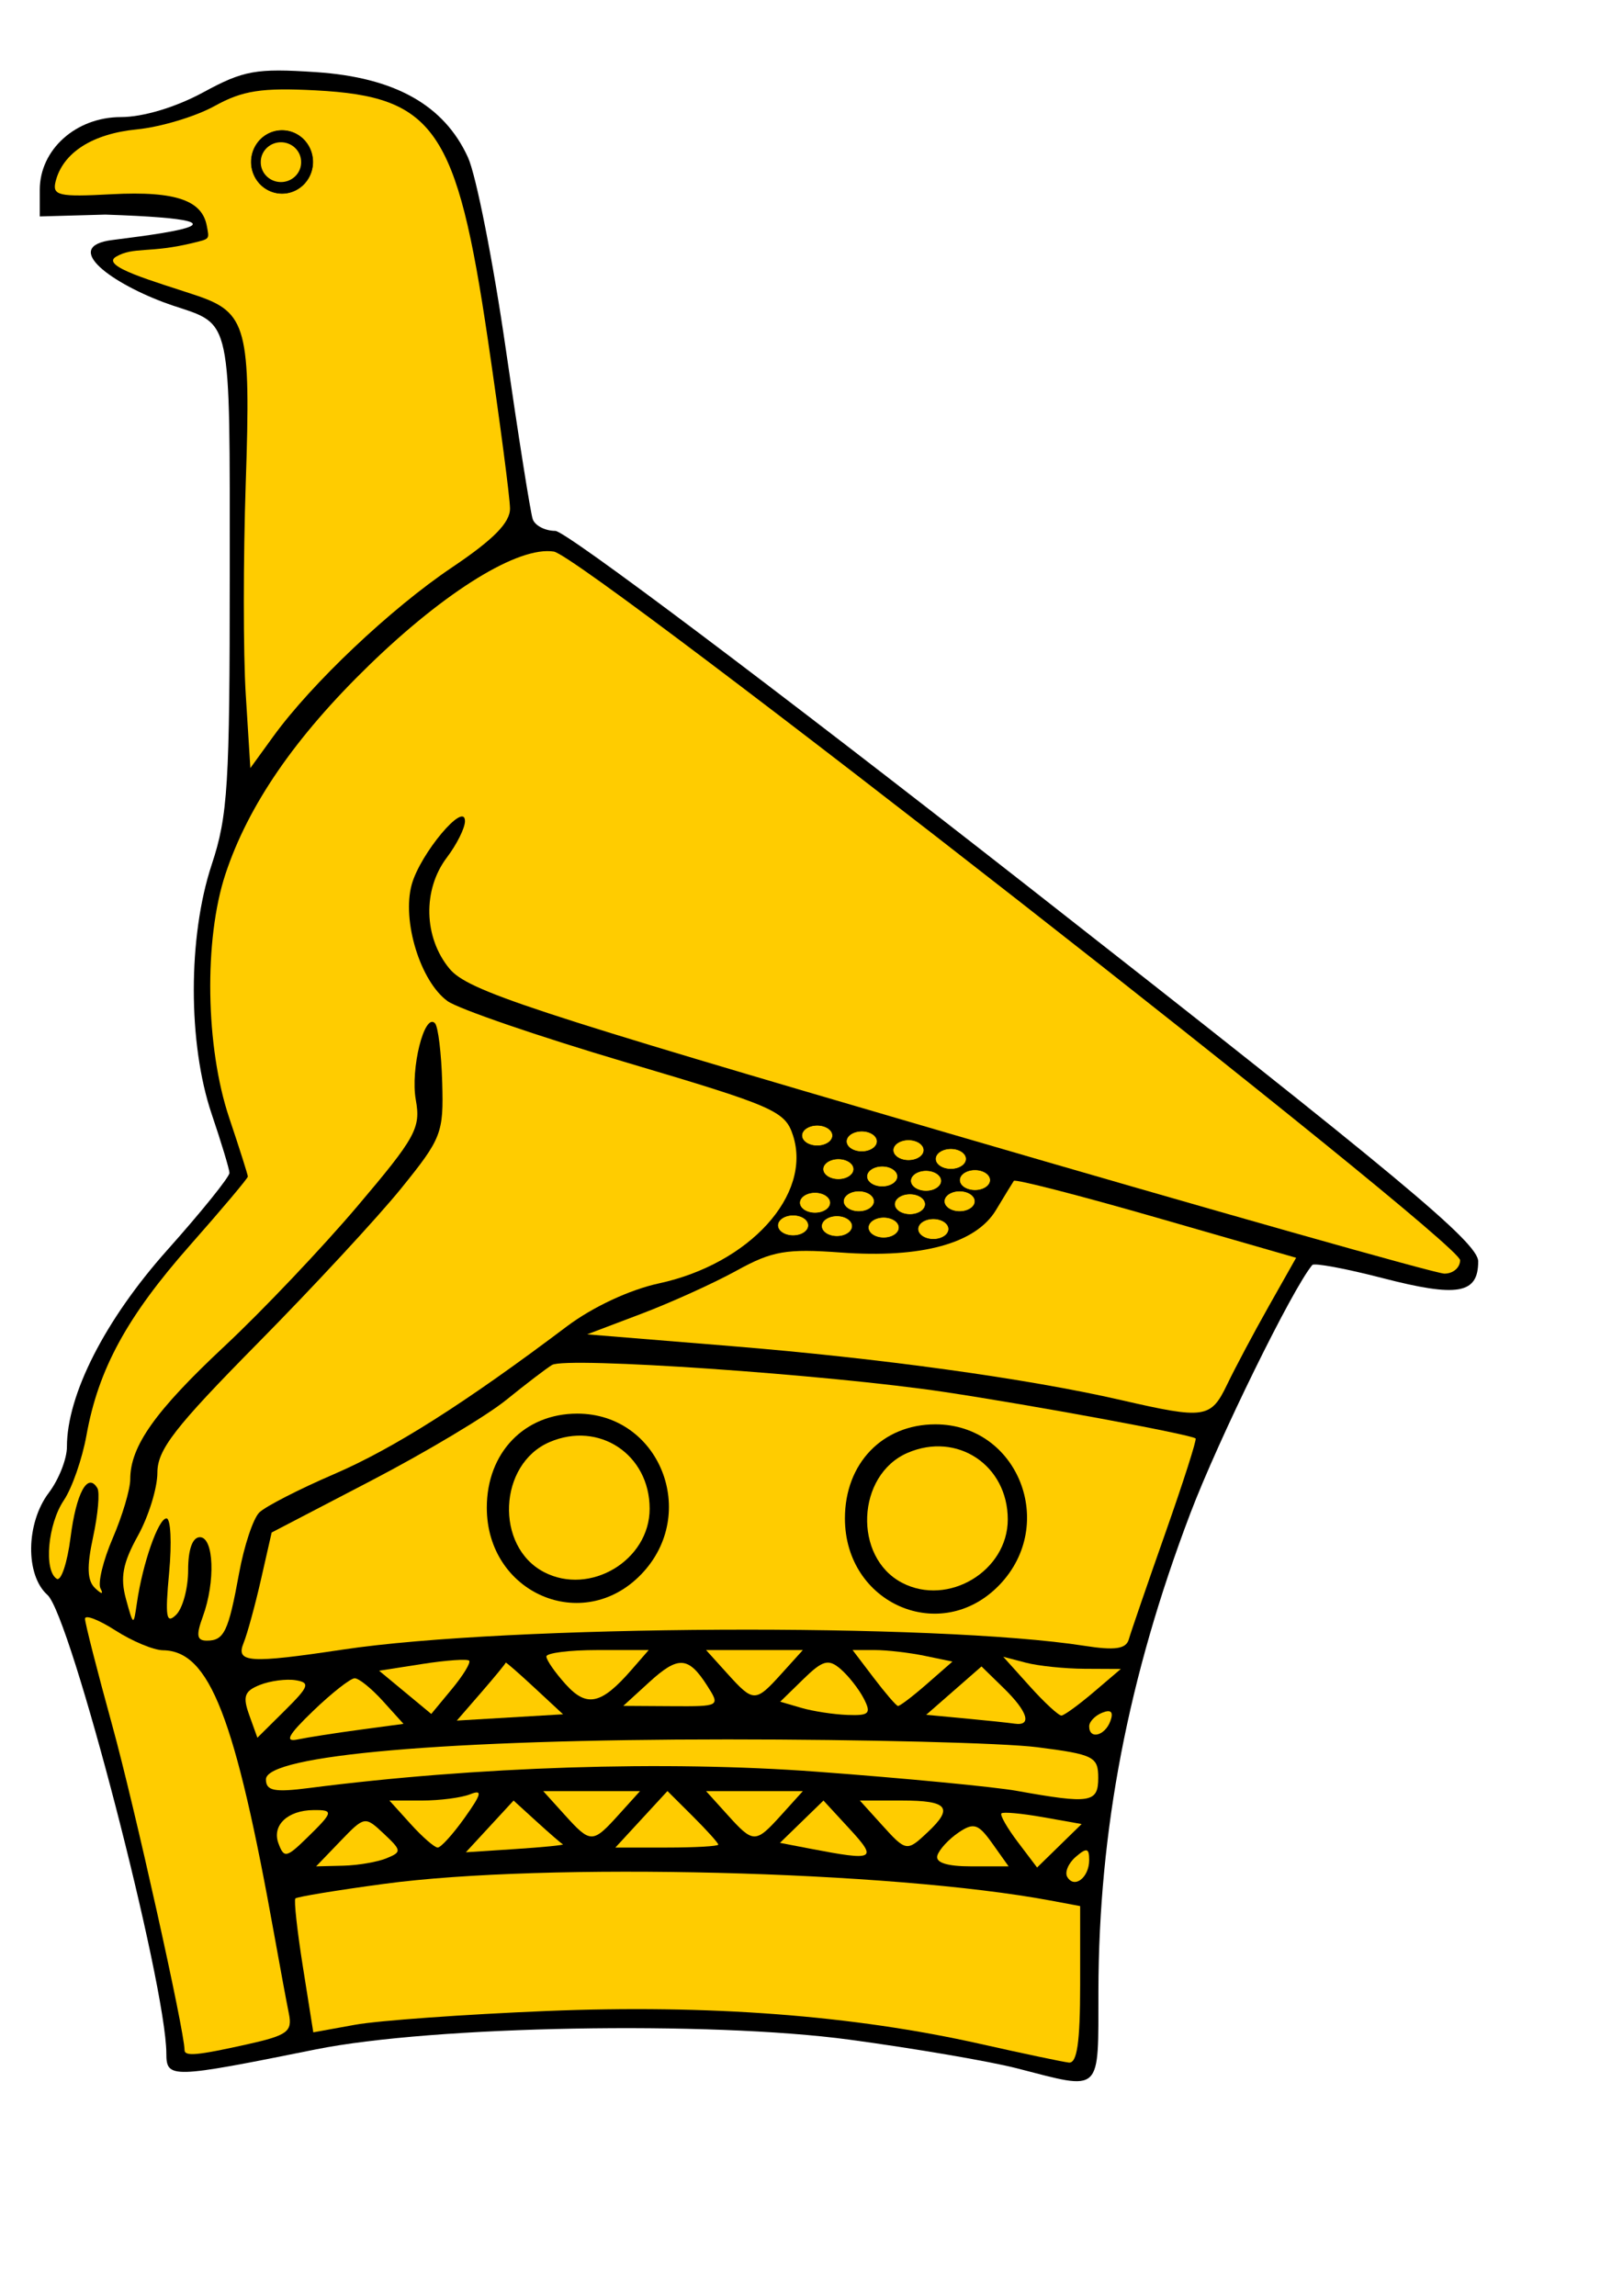 <?xml version="1.0" encoding="UTF-8" standalone="no"?>
<!-- Created with Inkscape (http://www.inkscape.org/) -->
<svg xmlns:svg="http://www.w3.org/2000/svg" xmlns="http://www.w3.org/2000/svg" xmlns:xlink="http://www.w3.org/1999/xlink" version="1.0" width="210mm" height="297mm" id="svg2472">
  <defs id="defs3"/>
  <g id="layer1">
    <path d="M 10.602,526.281 L 10.602,29.654 L 368.956,29.654 L 727.31,29.654 L 727.31,526.281 L 727.31,1022.907 L 368.956,1022.907 L 10.602,1022.907 L 10.602,526.281 z " style="fill: black; fill-opacity: 0;" id="path7127"/>
    <path d="M 537.161,973.475 C 537.314,894.857 551.705,820.055 582.056,740.106 C 595.864,703.735 632.138,629.857 641.76,618.508 C 642.712,617.386 658.178,620.27 676.13,624.917 C 712.857,634.423 722.886,632.673 722.886,616.761 C 722.886,607.65 685.343,576.395 501.771,432.681 C 378.079,335.845 276.656,259.574 271.578,259.574 C 266.585,259.574 261.606,256.987 260.514,253.826 C 259.422,250.665 253.484,213.15 247.317,170.461 C 241.151,127.771 232.836,85.684 228.841,76.933 C 217.16,51.347 193.042,37.835 154.459,35.261 C 125.253,33.313 119.14,34.411 99.367,45.157 C 85.98,52.433 69.97,57.245 59.148,57.245 C 37.149,57.245 19.45,73.107 19.45,92.823 L 19.45,105.828 L 51.525,104.926 C 143.452,108.001 59.554,116.445 52.862,117.659 C 30.04,121.8 57.828,140.456 84.672,149.444 C 113.558,159.115 112.357,153.446 112.357,280.11 C 112.357,384.11 111.443,398.846 103.509,422.817 C 91.861,458.005 91.861,510.258 103.509,544.674 C 108.216,558.584 112.133,571.538 112.213,573.46 C 112.292,575.382 98.587,592.39 81.756,611.257 C 51.36,645.331 32.723,681.9 32.723,707.47 C 32.723,713.357 28.741,723.434 23.875,729.865 C 12.648,744.699 12.304,770.127 23.198,779.823 C 34.5,789.881 81.224,970.001 81.348,1003.989 C 81.393,1016.383 83.504,1016.327 154.386,1002.045 C 211.61,990.515 346.929,988.043 415.41,997.277 C 447.042,1001.542 483.873,1007.843 497.256,1011.279 C 539.406,1022.101 537.061,1024.322 537.161,973.475 z " style="fill: black;" id="path7125"/>
    <path d="M 479.559,999.39 C 417.153,985.359 346.63,980.006 267.201,983.27 C 227.052,984.92 184.981,987.941 173.708,989.983 L 153.213,993.695 L 148.129,961.697 C 145.333,944.098 143.679,929.039 144.455,928.233 C 145.231,927.427 164.705,924.223 187.731,921.114 C 266.781,910.438 435.748,914.666 513.846,929.274 L 528.225,931.963 L 528.225,970.538 C 528.225,998.67 526.728,1008.941 522.695,1008.478 C 519.653,1008.13 500.242,1004.04 479.559,999.39 z " style="fill: rgb(255, 204, 0); fill-opacity: 1;" id="path7123"/>
    <path d="M 90.236,1002.288 C 90.236,993.027 65.627,882.558 54.88,843.58 C 47.56,817.029 41.571,793.581 41.571,791.473 C 41.571,789.364 48.276,791.946 56.472,797.211 C 64.667,802.475 75.119,806.829 79.698,806.885 C 102.494,807.165 114.976,839.2 134.305,947.034 C 137.025,962.209 140.164,979.109 141.281,984.591 C 143.06,993.327 140.552,995.173 120.98,999.536 C 96.241,1005.05 90.236,1005.588 90.236,1002.288 z " style="fill: rgb(255, 204, 0); fill-opacity: 1;" id="path7121"/>
    <path d="M 521.943,917.74 C 520.585,915.457 522.438,911.031 526.061,907.905 C 531.417,903.285 532.649,903.567 532.649,909.412 C 532.649,917.997 525.433,923.61 521.943,917.74 z " style="fill: rgb(255, 204, 0); fill-opacity: 1;" id="path7119"/>
    <path d="M 166.485,900.179 C 178.243,887.959 178.493,887.916 187.688,896.565 C 196.459,904.815 196.532,905.506 188.962,908.608 C 184.545,910.418 175.004,912.045 167.759,912.223 L 154.587,912.546 L 166.485,900.179 z " style="fill: rgb(255, 204, 0); fill-opacity: 1;" id="path7117"/>
    <path d="M 458.419,907.191 C 459.363,904.246 464.008,899.217 468.741,896.015 C 476.196,890.971 478.41,891.687 485.296,901.369 L 493.245,912.546 L 474.973,912.546 C 463.038,912.546 457.297,910.689 458.419,907.191 z " style="fill: rgb(255, 204, 0); fill-opacity: 1;" id="path7115"/>
    <path d="M 497.727,900.629 C 492.533,893.765 488.935,887.473 489.731,886.646 C 490.527,885.818 499.675,886.652 510.06,888.497 L 528.941,891.853 L 518.056,902.48 L 507.171,913.107 L 497.727,900.629 z " style="fill: rgb(255, 204, 0); fill-opacity: 1;" id="path7113"/>
    <path d="M 136.161,901.275 C 132.912,892.475 140.639,885.141 153.28,885.026 C 163.336,884.934 163.105,885.917 150.078,898.638 C 140.09,908.391 138.873,908.621 136.161,901.275 z " style="fill: rgb(255, 204, 0); fill-opacity: 1;" id="path7111"/>
    <path d="M 239.488,893.006 L 251.154,880.364 L 262.496,890.707 C 268.734,896.396 274.475,901.367 275.254,901.755 C 276.032,902.143 265.679,903.178 252.246,904.054 L 227.822,905.648 L 239.488,893.006 z " style="fill: rgb(255, 204, 0); fill-opacity: 1;" id="path7109"/>
    <path d="M 396.205,903.893 L 381.424,901.05 L 392.062,890.707 L 402.7,880.364 L 415.413,894.156 C 429.32,909.244 427.862,909.983 396.205,903.893 z " style="fill: rgb(255, 204, 0); fill-opacity: 1;" id="path7107"/>
    <path d="M 200.84,891.853 L 190.449,880.357 L 206.343,880.357 C 215.084,880.357 225.689,878.98 229.908,877.297 C 236.096,874.829 235.577,877.052 227.226,888.793 C 221.531,896.799 215.603,903.349 214.051,903.349 C 212.5,903.349 206.554,898.176 200.84,891.853 z " style="fill: rgb(255, 204, 0); fill-opacity: 1;" id="path7105"/>
    <path d="M 313.672,889.535 L 326.405,875.721 L 338.832,888.096 C 345.667,894.903 351.26,901.119 351.26,901.91 C 351.26,902.702 339.938,903.349 326.099,903.349 L 300.939,903.349 L 313.672,889.535 z " style="fill: rgb(255, 204, 0); fill-opacity: 1;" id="path7103"/>
    <path d="M 430.894,891.853 L 420.503,880.357 L 441.183,880.357 C 463.526,880.357 466.396,883.864 453.772,895.739 C 443.392,905.503 443.202,905.47 430.894,891.853 z " style="fill: rgb(255, 204, 0); fill-opacity: 1;" id="path7101"/>
    <path d="M 276.05,887.255 L 265.659,875.759 L 289.322,875.759 L 312.985,875.759 L 302.594,887.255 C 289.765,901.449 288.879,901.449 276.05,887.255 z " style="fill: rgb(255, 204, 0); fill-opacity: 1;" id="path7099"/>
    <path d="M 355.684,887.255 L 345.293,875.759 L 368.956,875.759 L 392.619,875.759 L 382.229,887.255 C 369.399,901.449 368.513,901.449 355.684,887.255 z " style="fill: rgb(255, 204, 0); fill-opacity: 1;" id="path7097"/>
    <path d="M 497.256,875.63 C 486.306,873.663 442.309,869.449 399.483,866.264 C 325.151,860.736 233.153,863.695 151.068,874.252 C 134.124,876.431 130.054,875.609 130.054,870.008 C 130.054,858.151 218.767,850.468 355.684,850.468 C 422.599,850.468 490.786,852.184 507.21,854.282 C 534.842,857.812 537.073,858.929 537.073,869.227 C 537.073,881.493 533.286,882.102 497.256,875.63 z " style="fill: rgb(255, 204, 0); fill-opacity: 1;" id="path7095"/>
    <path d="M 153.215,836.46 C 162.304,827.725 171.414,820.578 173.459,820.578 C 175.503,820.578 181.709,825.593 187.249,831.722 L 197.321,842.865 L 175.854,845.756 C 164.047,847.347 150.405,849.479 145.538,850.495 C 138.963,851.868 140.936,848.262 153.215,836.46 z " style="fill: rgb(255, 204, 0); fill-opacity: 1;" id="path7093"/>
    <path d="M 121.885,838.562 C 118.604,829.438 119.525,826.83 127.087,823.829 C 132.141,821.824 140.008,820.789 144.571,821.53 C 151.82,822.707 151.163,824.568 139.369,836.263 L 125.871,849.648 L 121.885,838.562 z " style="fill: rgb(255, 204, 0); fill-opacity: 1;" id="path7091"/>
    <path d="M 532.649,844.062 C 532.649,841.803 535.534,838.805 539.06,837.399 C 543.345,835.689 544.655,837.051 543.01,841.505 C 540.325,848.778 532.649,850.673 532.649,844.062 z " style="fill: rgb(255, 204, 0); fill-opacity: 1;" id="path7089"/>
    <path d="M 235.342,827.499 C 241.915,819.924 247.294,813.37 247.296,812.934 C 247.298,812.498 253.61,818.003 261.324,825.166 L 275.349,838.191 L 249.37,839.731 L 223.391,841.271 L 235.342,827.499 z " style="fill: rgb(255, 204, 0); fill-opacity: 1;" id="path7087"/>
    <path d="M 471.782,840.201 L 452.944,838.439 L 466.464,826.615 L 479.984,814.791 L 490.832,825.384 C 502.663,836.936 504.832,844.028 496.15,842.767 C 493.108,842.325 482.143,841.17 471.782,840.201 z " style="fill: rgb(255, 204, 0); fill-opacity: 1;" id="path7085"/>
    <path d="M 198.145,827.452 L 185.392,816.882 L 206.593,813.578 C 218.253,811.76 228.527,811.04 229.424,811.977 C 230.322,812.914 226.52,819.157 220.977,825.851 L 210.899,838.021 L 198.145,827.452 z " style="fill: rgb(255, 204, 0); fill-opacity: 1;" id="path7083"/>
    <path d="M 391.846,835.046 L 381.554,832.037 L 392.822,821.034 C 402.364,811.717 405.163,810.957 411.097,816.076 C 414.951,819.401 420.057,825.912 422.443,830.546 C 426.183,837.811 425.083,838.908 414.459,838.513 C 407.682,838.261 397.506,836.701 391.846,835.046 z " style="fill: rgb(255, 204, 0); fill-opacity: 1;" id="path7081"/>
    <path d="M 503.614,824.52 L 490.62,810.069 L 501.68,812.962 C 507.763,814.552 520.704,815.893 530.437,815.94 L 548.133,816.025 L 534.861,827.333 C 527.561,833.552 520.468,838.715 519.098,838.806 C 517.728,838.897 510.76,832.469 503.614,824.52 z " style="fill: rgb(255, 204, 0); fill-opacity: 1;" id="path7079"/>
    <path d="M 276.66,823.553 C 271.458,817.797 267.201,811.669 267.201,809.935 C 267.201,808.201 278.46,806.783 292.22,806.783 L 317.238,806.783 L 308.86,816.405 C 294.04,833.426 286.997,834.989 276.66,823.553 z " style="fill: rgb(255, 204, 0); fill-opacity: 1;" id="path7077"/>
    <path d="M 317.459,822.517 C 331.717,809.485 336.635,809.79 345.891,824.279 C 352.264,834.256 352.063,834.371 328.573,834.228 L 304.806,834.083 L 317.459,822.517 z " style="fill: rgb(255, 204, 0); fill-opacity: 1;" id="path7075"/>
    <path d="M 427.239,820.324 L 416.949,806.783 L 427.792,806.783 C 433.756,806.783 444.742,808.052 452.205,809.603 L 465.773,812.424 L 453.225,823.399 C 446.324,829.435 439.969,834.259 439.104,834.119 C 438.238,833.979 432.899,827.771 427.239,820.324 z " style="fill: rgb(255, 204, 0); fill-opacity: 1;" id="path7073"/>
    <path d="M 355.684,818.279 L 345.293,806.783 L 368.956,806.783 L 392.619,806.783 L 382.229,818.279 C 369.399,832.473 368.513,832.473 355.684,818.279 z " style="fill: rgb(255, 204, 0); fill-opacity: 1;" id="path7071"/>
    <path d="M 119.117,803.334 C 120.923,798.908 124.751,784.94 127.625,772.295 L 132.85,749.303 L 181.417,724.012 C 208.129,710.102 237.86,692.343 247.487,684.547 C 257.113,676.752 267.238,669.024 269.987,667.374 C 276.867,663.244 405.167,672.09 461.863,680.604 C 505.524,687.161 582.116,701.321 584.695,703.314 C 585.339,703.81 578.65,724.707 569.832,749.752 C 561.014,774.796 552.999,798.105 552.021,801.549 C 550.687,806.249 545.292,807.039 530.402,804.718 C 457.698,793.386 248.235,794.442 167.659,806.547 C 121.853,813.428 115.18,812.986 119.117,803.334 z " style="fill: rgb(255, 204, 0); fill-opacity: 1;" id="path7069"/>
    <g id="g1930">
      <path d="M 488.748,774.948 C 517.246,745.327 497.747,696.421 457.439,696.421 C 431.569,696.421 413.197,715.516 413.197,742.405 C 413.197,784.301 460.25,804.568 488.748,774.948 z " style="fill: black; fill-opacity: 1;" id="path7067"/>
      <path d="M 441.163,773.904 C 417.088,761.362 418.798,721.138 443.866,710.346 C 468.077,699.922 492.832,716.39 492.832,742.919 C 492.832,768.147 463.674,785.632 441.163,773.904 z " style="fill: rgb(255, 204, 0); fill-opacity: 1;" id="path7065"/>
    </g>
    <use transform="translate(-175.132, -5.241)" id="use1934" x="0" y="0" width="744.094" height="1052.362" xlink:href="#g1930"/>
    <path d="M 99.194,790.389 C 105.415,773.383 104.608,751.602 97.757,751.602 C 94.134,751.602 92.006,757.556 92.006,767.696 C 92.006,776.548 89.364,786.377 86.136,789.539 C 81.284,794.29 80.691,790.702 82.719,768.846 C 84.069,754.304 83.48,742.405 81.412,742.405 C 77.443,742.405 69.745,764.432 66.948,783.791 C 65.309,795.142 65.241,795.116 61.578,781.73 C 58.717,771.276 60.054,764.226 67.416,750.929 C 72.667,741.445 76.964,727.562 76.964,720.078 C 76.964,708.804 85.403,697.922 126.182,656.612 C 153.252,629.189 184.761,595.178 196.201,581.032 C 215.996,556.553 216.965,554.051 216.253,529.257 C 215.842,514.928 214.252,501.901 212.72,500.309 C 207.55,494.935 200.622,522.699 203.355,537.841 C 205.826,551.531 203.282,556.15 174.729,589.829 C 157.494,610.159 128.297,640.907 109.848,658.158 C 75.864,689.936 63.692,707.109 63.692,723.281 C 63.692,728.189 59.846,741.133 55.145,752.046 C 50.444,762.959 47.75,774.049 49.158,776.69 C 50.734,779.646 49.699,779.564 46.464,776.476 C 42.633,772.819 42.383,766.034 45.539,751.432 C 47.921,740.417 48.86,729.707 47.626,727.633 C 42.88,719.652 37.285,729.916 34.504,751.704 C 32.91,764.197 29.866,773.302 27.74,771.936 C 21.34,767.825 23.382,745.183 31.198,733.583 C 35.227,727.606 40.217,713.285 42.289,701.758 C 48.1,669.43 62.066,643.806 92.927,608.853 C 108.48,591.238 121.205,576.123 121.205,575.265 C 121.205,574.407 117.1,561.482 112.083,546.544 C 100.481,512.003 99.666,459.394 110.236,427.415 C 121.376,393.715 144.299,360.398 180.569,325.192 C 218.012,288.847 253.586,266.975 270.847,269.687 C 285.698,272.021 714.038,606.893 714.038,616.171 C 714.038,619.843 710.554,622.793 706.296,622.726 C 702.037,622.66 593.111,591.833 464.236,554.221 C 258.281,494.114 228.694,484.357 219.803,473.614 C 207.168,458.345 206.623,435.004 218.536,419.263 C 223.403,412.832 227.384,404.841 227.384,401.503 C 227.384,391.329 205.519,417.352 201.339,432.502 C 196.453,450.211 205.586,479.893 218.877,489.494 C 224.129,493.287 263.367,506.749 306.072,519.407 C 378.958,541.012 383.972,543.212 387.841,555.279 C 397.132,584.249 366.515,617.949 322.219,627.507 C 307.935,630.589 289.743,639.088 277.196,648.541 C 227.317,686.118 192.504,708.207 163.392,720.75 C 146.272,728.125 129.813,736.568 126.816,739.512 C 123.819,742.457 119.362,755.853 116.911,769.282 C 111.708,797.8 109.607,802.184 101.145,802.184 C 96.247,802.184 95.822,799.609 99.194,790.389 z " style="fill: rgb(255, 204, 0); fill-opacity: 1;" id="path7059"/>
    <path d="M 548.133,684.53 C 502.62,674.077 430.622,664.119 357.453,658.155 L 287.11,652.422 L 313.655,642.363 C 328.254,636.831 349.235,627.317 360.278,621.222 C 377.604,611.66 384.579,610.451 411.156,612.407 C 450.617,615.312 477.213,608.033 487.08,591.627 C 491.204,584.772 495.123,578.36 495.789,577.379 C 496.456,576.398 527.793,584.457 565.427,595.287 L 633.852,614.98 L 620.591,638.457 C 613.297,651.369 604.094,668.659 600.139,676.878 C 592.109,693.567 589.287,693.982 548.133,684.53 z " style="fill: rgb(255, 204, 0); fill-opacity: 1;" id="path7057"/>
    <path d="M 120.174,339.402 C 118.932,319.523 118.932,273.136 120.173,236.319 C 122.739,160.227 120.753,152.737 95.801,144.383 C 75.43,137.563 48.836,130.225 56.687,125.56 C 65.259,120.468 73.194,124.051 94.978,118.632 C 102.693,116.713 102.373,117.013 101.131,110.425 C 98.894,98.557 87.223,93.209 54.413,94.978 C 28.646,96.368 25.457,95.631 27.203,88.692 C 30.732,74.666 45.181,65.398 66.83,63.274 C 78.487,62.131 95.637,56.984 104.942,51.837 C 118.672,44.242 128.008,42.801 154.489,44.191 C 212.443,47.233 223.412,63.142 238.599,166.175 C 244.493,206.163 249.358,243.249 249.41,248.587 C 249.478,255.523 241.389,263.748 221.068,277.408 C 191.145,297.522 152.463,334.101 133.627,360.095 L 122.431,375.545 L 120.174,339.402 z " style="fill: rgb(255, 204, 0); fill-opacity: 1;" id="path7035"/>
    <path d="M 174.286 95.219 A 18.571 20 0 1 1  137.143,95.219 A 18.571 20 0 1 1  174.286 95.219 z" transform="matrix(0.81, 0, 0, 0.77, 11.801, 5.87)" style="opacity: 1; fill: black; fill-opacity: 1; stroke: black; stroke-width: 0.323; stroke-linecap: square; stroke-miterlimit: 4; stroke-dasharray: none; stroke-opacity: 1;" id="path2254"/>
    <path d="M 167.857 88.076 A 6.429 4.286 0 1 1  155,88.076 A 6.429 4.286 0 1 1  167.857 88.076 z" transform="matrix(1.574, 0, 0, 2.328, -116.696, -125.753)" style="opacity: 1; fill: rgb(255, 204, 0); fill-opacity: 1; stroke: black; stroke-width: 0.325; stroke-linecap: square; stroke-miterlimit: 4; stroke-dasharray: none; stroke-opacity: 1;" id="path2256"/>
    <path d="M 410.714 558.076 A 7.5 5 0 1 1  395.714,558.076 A 7.5 5 0 1 1  410.714 558.076 z" transform="translate(-3.571, -2.857)" style="opacity: 1; fill: rgb(255, 204, 0); fill-opacity: 1; stroke: black; stroke-width: 0.255; stroke-linecap: square; stroke-miterlimit: 4; stroke-dasharray: none; stroke-opacity: 1;" id="path5389"/>
    <path d="M 410.714 558.076 A 7.5 5 0 1 1  395.714,558.076 A 7.5 5 0 1 1  410.714 558.076 z" transform="translate(18.214, -9.21504e-06)" style="opacity: 1; fill: rgb(255, 204, 0); fill-opacity: 1; stroke: black; stroke-width: 0.255; stroke-linecap: square; stroke-miterlimit: 4; stroke-dasharray: none; stroke-opacity: 1;" id="path5409"/>
    <path d="M 410.714 558.076 A 7.5 5 0 1 1  395.714,558.076 A 7.5 5 0 1 1  410.714 558.076 z" transform="translate(41.071, 4.286)" style="opacity: 1; fill: rgb(255, 204, 0); fill-opacity: 1; stroke: black; stroke-width: 0.255; stroke-linecap: square; stroke-miterlimit: 4; stroke-dasharray: none; stroke-opacity: 1;" id="path5411"/>
    <path d="M 410.714 558.076 A 7.5 5 0 1 1  395.714,558.076 A 7.5 5 0 1 1  410.714 558.076 z" transform="translate(61.786, 8.571)" style="opacity: 1; fill: rgb(255, 204, 0); fill-opacity: 1; stroke: black; stroke-width: 0.255; stroke-linecap: square; stroke-miterlimit: 4; stroke-dasharray: none; stroke-opacity: 1;" id="path5415"/>
    <path d="M 410.714 558.076 A 7.5 5 0 1 1  395.714,558.076 A 7.5 5 0 1 1  410.714 558.076 z" transform="translate(6.786, 13.571)" style="opacity: 1; fill: rgb(255, 204, 0); fill-opacity: 1; stroke: black; stroke-width: 0.255; stroke-linecap: square; stroke-miterlimit: 4; stroke-dasharray: none; stroke-opacity: 1;" id="path5417"/>
    <path d="M 410.714 558.076 A 7.5 5 0 1 1  395.714,558.076 A 7.5 5 0 1 1  410.714 558.076 z" transform="translate(66.071, 29.286)" style="opacity: 1; fill: rgb(255, 204, 0); fill-opacity: 1; stroke: black; stroke-width: 0.255; stroke-linecap: square; stroke-miterlimit: 4; stroke-dasharray: none; stroke-opacity: 1;" id="path5419"/>
    <path d="M 410.714 558.076 A 7.5 5 0 1 1  395.714,558.076 A 7.5 5 0 1 1  410.714 558.076 z" transform="translate(41.786, 30.714)" style="opacity: 1; fill: rgb(255, 204, 0); fill-opacity: 1; stroke: black; stroke-width: 0.255; stroke-linecap: square; stroke-miterlimit: 4; stroke-dasharray: none; stroke-opacity: 1;" id="path5421"/>
    <path d="M 410.714 558.076 A 7.5 5 0 1 1  395.714,558.076 A 7.5 5 0 1 1  410.714 558.076 z" transform="translate(16.786, 29.286)" style="opacity: 1; fill: rgb(255, 204, 0); fill-opacity: 1; stroke: black; stroke-width: 0.255; stroke-linecap: square; stroke-miterlimit: 4; stroke-dasharray: none; stroke-opacity: 1;" id="path5423"/>
    <path d="M 410.714 558.076 A 7.5 5 0 1 1  395.714,558.076 A 7.5 5 0 1 1  410.714 558.076 z" transform="translate(-4.643, 30)" style="opacity: 1; fill: rgb(255, 204, 0); fill-opacity: 1; stroke: black; stroke-width: 0.255; stroke-linecap: square; stroke-miterlimit: 4; stroke-dasharray: none; stroke-opacity: 1;" id="path5425"/>
    <path d="M 410.714 558.076 A 7.5 5 0 1 1  395.714,558.076 A 7.5 5 0 1 1  410.714 558.076 z" transform="translate(49.643, 19.286)" style="opacity: 1; fill: rgb(255, 204, 0); fill-opacity: 1; stroke: black; stroke-width: 0.255; stroke-linecap: square; stroke-miterlimit: 4; stroke-dasharray: none; stroke-opacity: 1;" id="path5443"/>
    <path d="M 410.714 558.076 A 7.5 5 0 1 1  395.714,558.076 A 7.5 5 0 1 1  410.714 558.076 z" transform="translate(28.214, 17.143)" style="opacity: 1; fill: rgb(255, 204, 0); fill-opacity: 1; stroke: black; stroke-width: 0.255; stroke-linecap: square; stroke-miterlimit: 4; stroke-dasharray: none; stroke-opacity: 1;" id="path5445"/>
    <path d="M 410.714 558.076 A 7.5 5 0 1 1  395.714,558.076 A 7.5 5 0 1 1  410.714 558.076 z" transform="translate(6.071, 41.429)" style="opacity: 1; fill: rgb(255, 204, 0); fill-opacity: 1; stroke: black; stroke-width: 0.255; stroke-linecap: square; stroke-miterlimit: 4; stroke-dasharray: none; stroke-opacity: 1;" id="path5451"/>
    <path d="M 410.714 558.076 A 7.5 5 0 1 1  395.714,558.076 A 7.5 5 0 1 1  410.714 558.076 z" transform="translate(28.929, 42.143)" style="opacity: 1; fill: rgb(255, 204, 0); fill-opacity: 1; stroke: black; stroke-width: 0.255; stroke-linecap: square; stroke-miterlimit: 4; stroke-dasharray: none; stroke-opacity: 1;" id="path5453"/>
    <path d="M 410.714 558.076 A 7.5 5 0 1 1  395.714,558.076 A 7.5 5 0 1 1  410.714 558.076 z" transform="translate(53.214, 42.857)" style="opacity: 1; fill: rgb(255, 204, 0); fill-opacity: 1; stroke: black; stroke-width: 0.255; stroke-linecap: square; stroke-miterlimit: 4; stroke-dasharray: none; stroke-opacity: 1;" id="path5455"/>
    <path d="M 410.714 558.076 A 7.5 5 0 1 1  395.714,558.076 A 7.5 5 0 1 1  410.714 558.076 z" transform="translate(-15.357, 41.071)" style="opacity: 1; fill: rgb(255, 204, 0); fill-opacity: 1; stroke: black; stroke-width: 0.255; stroke-linecap: square; stroke-miterlimit: 4; stroke-dasharray: none; stroke-opacity: 1;" id="path5457"/>
    <path d="M 410.714 558.076 A 7.5 5 0 1 1  395.714,558.076 A 7.5 5 0 1 1  410.714 558.076 z" transform="translate(73.571, 18.929)" style="opacity: 1; fill: rgb(255, 204, 0); fill-opacity: 1; stroke: black; stroke-width: 0.255; stroke-linecap: square; stroke-miterlimit: 4; stroke-dasharray: none; stroke-opacity: 1;" id="path5459"/>
  </g>
</svg>